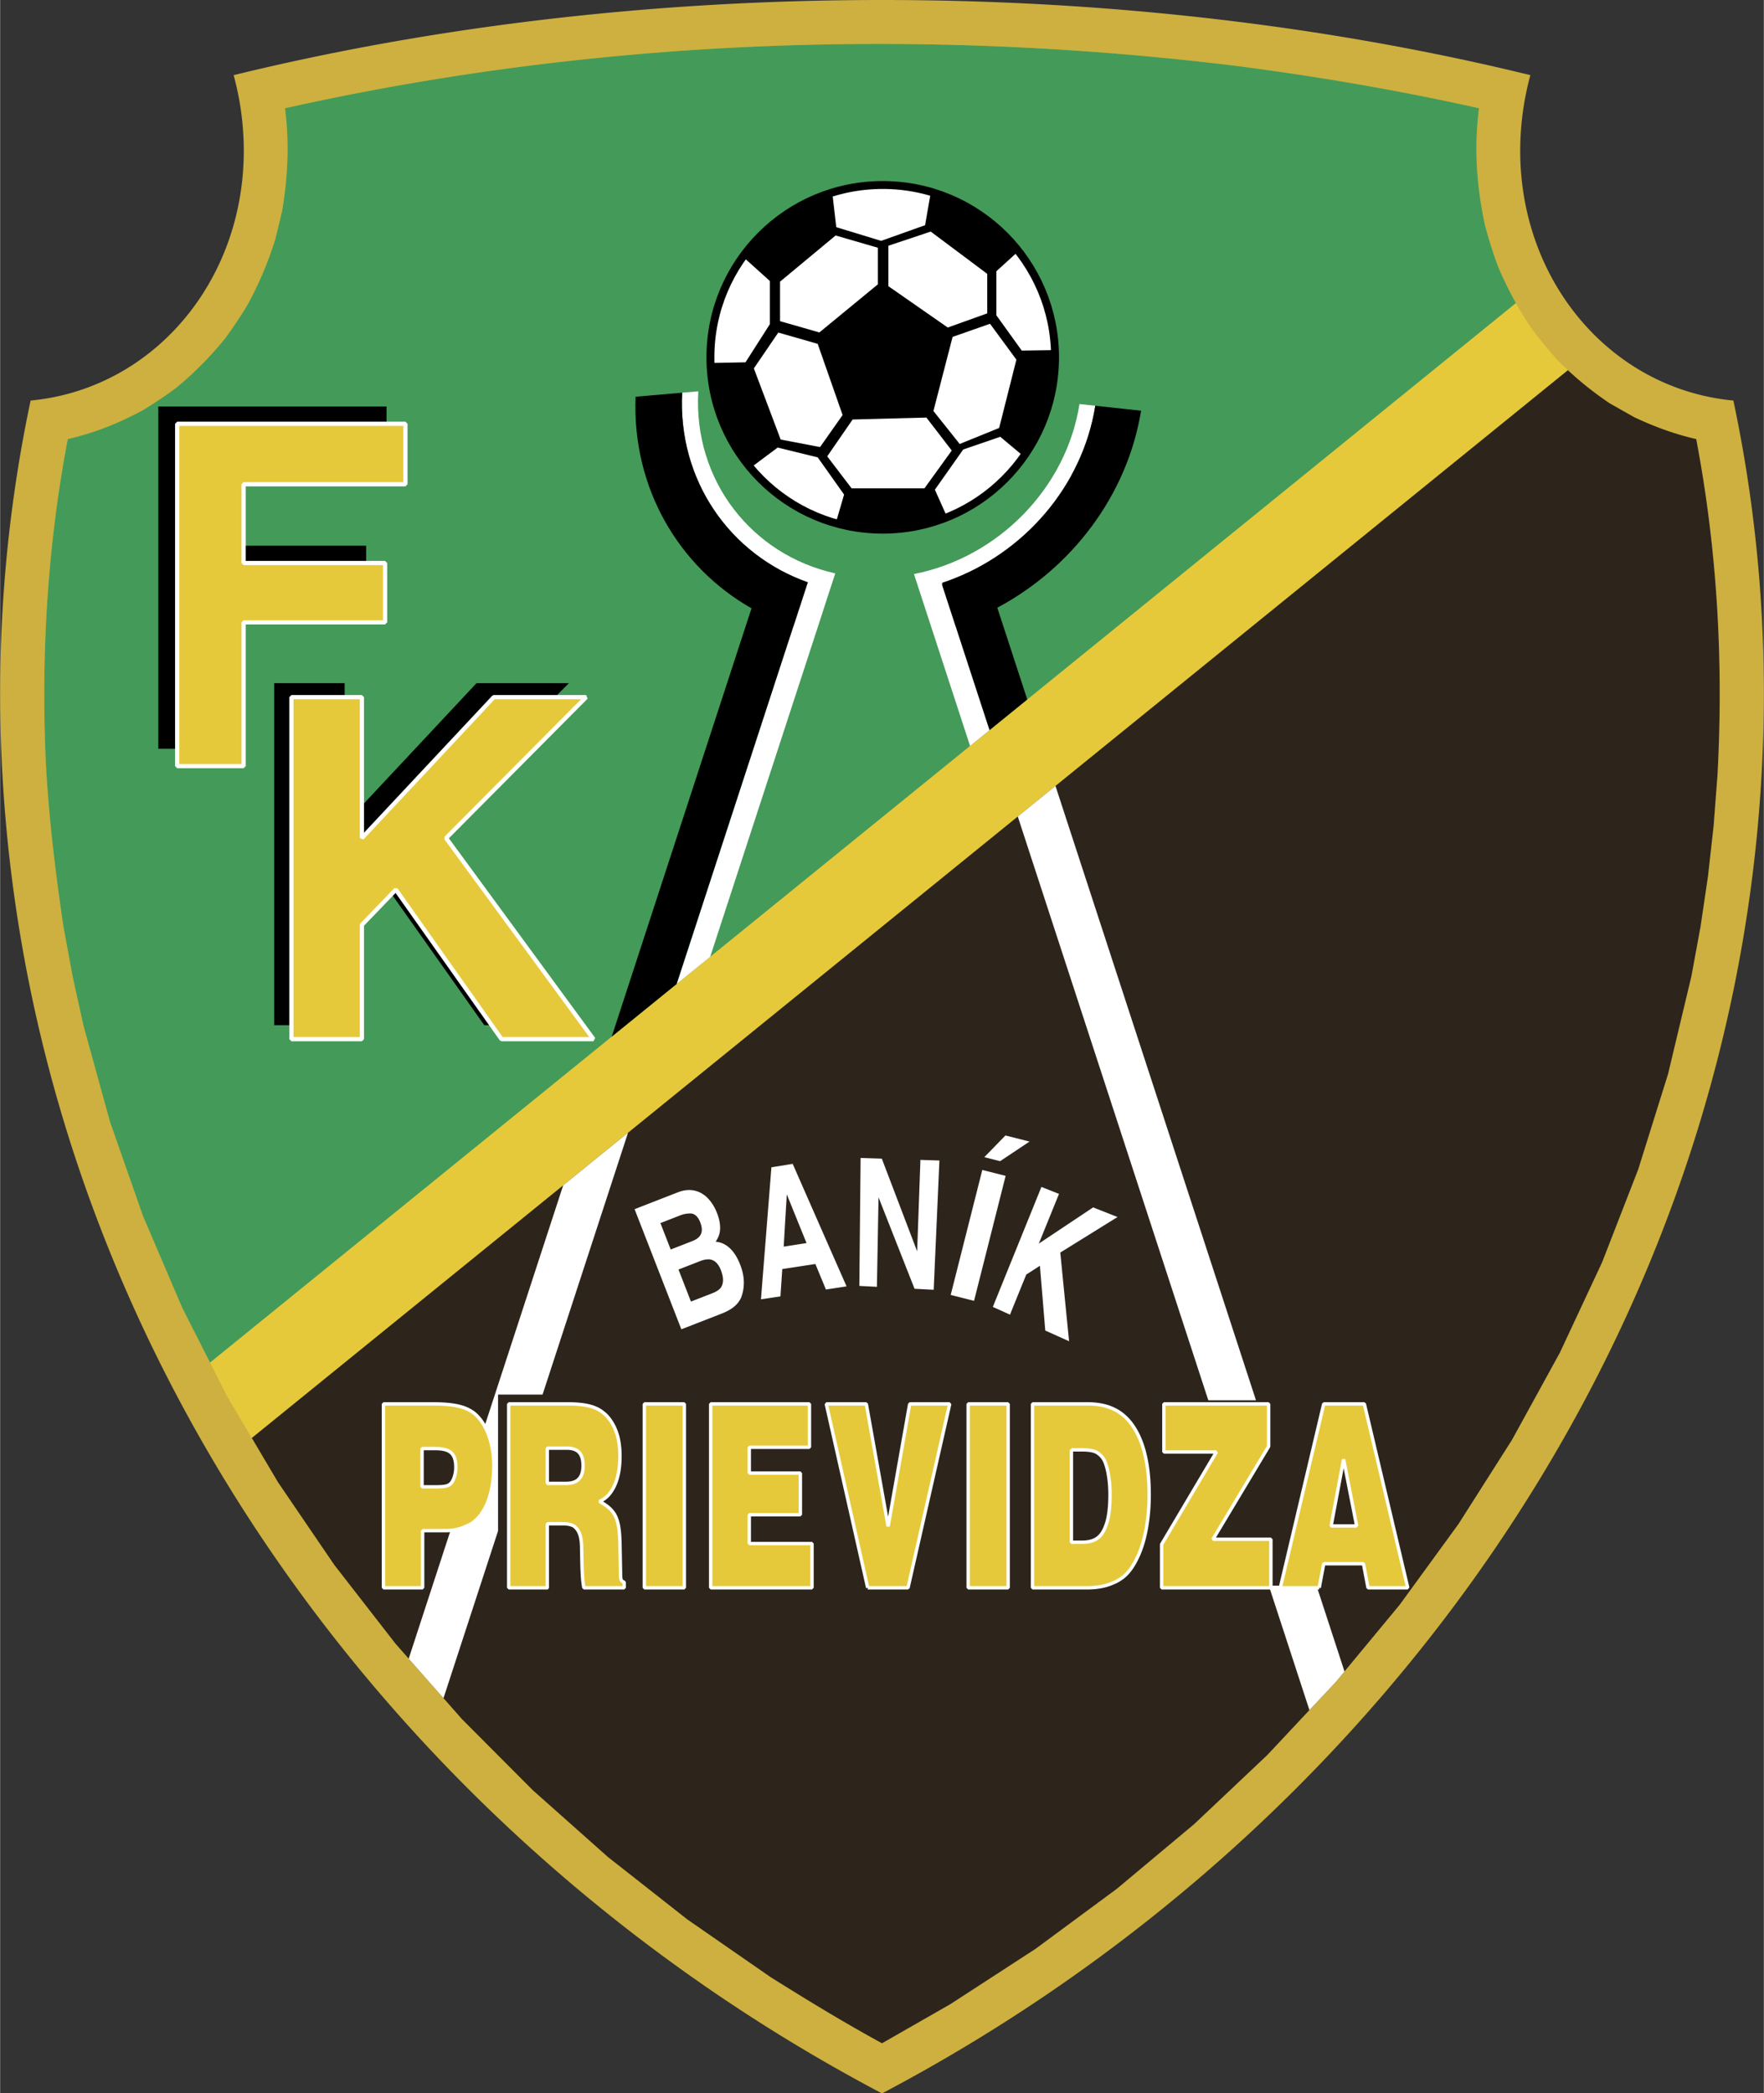 <svg xmlns="http://www.w3.org/2000/svg" width="2107" height="2500" viewBox="0 0 178.379 211.684"><rect x="0" y="0" width="178.379" height="211.684" fill="#333333" stroke="none"/><path d="M89.149 211.684C39.21 185.363 3.542 135.545.247 78.627-.514 65.474.499 52.7 3.083 40.508c13.158-1.25 22.702-13.443 21.448-27.775a29.223 29.223 0 0 0-.916-5.134C43.552 2.726 65.771 0 89.171 0h.038c23.399 0 45.618 2.726 65.555 7.599a29.223 29.223 0 0 0-.916 5.134c-1.254 14.333 8.291 26.526 21.448 27.775 2.585 12.192 3.598 24.965 2.836 38.119-3.294 56.918-38.963 106.736-88.902 133.057h-.081z" fill="#cdb03f"/><path d="M165.266 42.189c2.063.966 4.051 1.701 6.273 2.215 2.131 11.196 2.764 22.562 2.154 33.935l-.394 5.187-.572 5.113-.75 5.067-.924 5.018-2.359 9.88-3.019 9.652-3.655 9.401-4.265 9.128-4.85 8.83-5.411 8.509-5.945 8.164-6.453 7.795-6.936 7.401-7.393 6.984-7.823 6.542-8.228 6.077-8.605 5.587-6.923 3.962c-3.848-2.104-7.558-4.361-11.271-6.693l-8.42-5.834-8.028-6.312-7.612-6.767-7.167-7.195-6.698-7.602-6.202-7.982-5.681-8.339-5.133-8.672-4.561-8.982-3.963-9.267-3.34-9.53-2.692-9.769-1.095-4.968-.924-5.018c-.814-5.51-1.479-10.965-1.777-16.531-.5-10.987.158-21.958 2.216-32.77 2.705-.626 5.067-1.573 7.514-2.876a40.81 40.81 0 0 0 3.478-2.334 34.541 34.541 0 0 0 4.896-4.941 43.854 43.854 0 0 0 2.335-3.503 37.034 37.034 0 0 0 2.769-6.565l.682-2.834c.589-3.494.745-6.884.297-10.403 31.408-7.021 64.059-8.188 95.974-4.313 8.337 1.075 16.581 2.479 24.784 4.313-.513 4.025-.251 7.876.606 11.833a45.726 45.726 0 0 0 1.303 4.127 36.517 36.517 0 0 0 3.342 6.218 42.93 42.93 0 0 0 2.646 3.248 33.929 33.929 0 0 0 5.359 4.434l2.441 1.38z" fill="#e6c93a"/><path d="M21.227 137.794l-2.811-5.537-3.963-9.267-3.34-9.53-2.692-9.769-1.095-4.968-.924-5.018c-.814-5.51-1.479-10.965-1.777-16.531-.5-10.987.158-21.958 2.216-32.77 2.705-.626 5.067-1.573 7.514-2.876a40.81 40.81 0 0 0 3.478-2.334 34.541 34.541 0 0 0 4.896-4.941 43.854 43.854 0 0 0 2.335-3.503 37.034 37.034 0 0 0 2.769-6.565l.682-2.834c.589-3.494.745-6.884.297-10.403C60.22 3.927 92.871 2.76 124.786 6.635c8.337 1.075 16.581 2.479 24.784 4.313-.513 4.025-.251 7.876.606 11.833a45.726 45.726 0 0 0 1.303 4.127 37.158 37.158 0 0 0 1.823 3.741L21.227 137.794z" fill="#449a59"/><circle cx="89.264" cy="36.137" r="17.428" fill="#fff" stroke="#000" stroke-width=".8" stroke-miterlimit="1"/><path d="M165.266 42.189c2.063.966 4.051 1.701 6.273 2.215 2.131 11.196 2.764 22.562 2.154 33.935l-.394 5.187-.572 5.113-.75 5.067-.924 5.018-2.359 9.88-3.019 9.652-3.655 9.401-4.265 9.128-4.85 8.83-5.411 8.509-5.945 8.164-6.453 7.795-6.936 7.401-7.393 6.984-7.823 6.542-8.228 6.077-8.605 5.587-6.923 3.962c-3.848-2.104-7.558-4.361-11.271-6.693l-8.42-5.834-8.028-6.312-7.612-6.767-7.167-7.195-6.698-7.602-6.202-7.982-5.681-8.339-2.658-4.492L158.56 37.436a33.76 33.76 0 0 0 4.266 3.373l2.44 1.38z" fill="#2d251b"/><path d="M95.207 58.956a22.909 22.909 0 0 0 6.546-3.377l.019-.014a24.201 24.201 0 0 0 1.212-.959l.269-.231.05-.043.263-.234a24.393 24.393 0 0 0 .8-.758l.068-.068a12.04 12.04 0 0 0 .29-.296l.222-.233.039-.041a25 25 0 0 0 .435-.479l.063-.072c.062-.07.123-.141.183-.212l.101-.118.176-.211.101-.123.17-.212.076-.097a20.618 20.618 0 0 0 .567-.756l.113-.158a15.454 15.454 0 0 0 .245-.353c.066-.097.131-.194.195-.292.056-.086.113-.172.168-.259.036-.055.07-.111.105-.167l.127-.206.112-.185.124-.209.099-.171.158-.281.057-.104" fill="none" stroke="#fffffc" stroke-width=".13" stroke-miterlimit="1"/><path d="M100.064 73.838l-1.968 1.597-5.179-15.868h-.001l-.493-1.513c8.461-1.658 15.403-8.645 16.739-17.194l1.599.172c-1.323 8.361-7.595 15.338-15.554 17.923l4.857 14.883zm-28.25 22.918l-3.386 2.746 13.258-40.616c-7.867-2.778-13.17-10.309-12.705-19.173l1.629-.141c-.523 9.008 5.405 16.542 13.854 18.411l-1.259 3.858h.005L71.814 96.756z" fill="#fff"/><path d="M103.882 70.741l-3.812 3.093-3.446-10.557-.006.002-1.32-4.043v-.308l.088-.03.181-.061c.083-.029.168-.058.25-.088l.034-.012c7.652-2.745 13.623-9.569 14.91-17.703l4.631.499c-1.391 8.559-7.02 15.919-14.541 19.923l3.031 9.285zm-35.47 28.775l-6.559 5.321L75.992 61.52c-7.38-4.206-12.094-12.197-11.724-21.401l4.713-.406c-.465 8.865 4.838 16.396 12.705 19.174l-1.475 4.518-.011-.003-11.788 36.114z"/><path d="M135.966 169.035l-.868 1.048-2.679 2.858-4.108-12.584h4.822l2.833 8.678zm-13.773-27.423l-19.271-59.04 3.812-3.093 20.28 62.132h-4.821v.001zm-77.354 30.122l-3.519-3.993 15.625-47.87 6.559-5.321-8.645 26.482h-4.501v13.792l-5.519 16.91zM68.75 122.922l-1.971.767 1.04 2.673 2.18-.849c.806-.314 1.218-.847.808-1.9-.221-.567-.542-.862-.934-.896a2.743 2.743 0 0 0-1.123.205zm2.066 4.604l-2.209.86 1.26 3.24 2.181-.849c.418-.163.685-.36.847-.562.277-.435.298-1.002-.002-1.771-.236-.607-.588-.983-1.072-1.075-.256-.041-.617.006-1.005.157zm-2.289-6.943c1.075-.418 2.025-.275 2.834.39.473.422.859.971 1.143 1.7.284.729.371 1.395.275 1.945a2.539 2.539 0 0 1-.418.956c1.099.085 1.941.923 2.477 2.3.284.729.417 1.423.369 2.095-.022.475-.121.84-.249 1.216-.361.84-1.104 1.316-2 1.665l-4.062 1.581-4.728-12.148 4.359-1.7zM79.561 120.783l-.158 2.643-.156 2.645 1.153-.18 1.158-.18c-.335-.822-.669-1.645-1-2.464l-.997-2.464zm-2.613 10.615c.175-2.227.353-4.454.529-6.68l.527-6.67 2.152-.35c.901 2.056 1.808 4.114 2.713 6.176.909 2.068 1.822 4.14 2.736 6.216-.697.106-1.391.212-2.085.316-.357-.859-.714-1.72-1.069-2.58l-1.677.257-1.671.255-.185 2.763c-.657.101-1.314.199-1.97.297zM86.898 130.044l.062-6.282.066-6.66 2.146.07c.612 1.611 1.219 3.198 1.816 4.768.59 1.552 1.177 3.085 1.755 4.602l.163-4.528.17-4.716 1.92.062-.298 6.727-.281 6.345-1.935-.1a3307.54 3307.54 0 0 1-1.79-4.542l-1.854-4.708-.083 4.621-.08 4.433-1.777-.092zM101.694 118.914l-3.195 12.638-2.362-.597 3.196-12.638 2.361.597zm-.021-4.085l2.438.617-2.974 1.982-1.6-.405 2.136-2.194zM100.399 132.166c.814-2.01 1.629-4.026 2.448-6.045l2.466-6.089c.591.234 1.183.47 1.779.705-.34.839-.684 1.679-1.023 2.517l-1.018 2.51c.904-.601 1.812-1.208 2.725-1.816l2.769-1.845 2.467.974c-.979.607-1.952 1.213-2.919 1.812l-2.871 1.781c.146 1.481.292 2.971.44 4.461l.448 4.506c-.807-.361-1.609-.722-2.406-1.08-.093-1.098-.183-2.194-.273-3.287l-.27-3.263c-.461.298-.922.594-1.381.889l-.825 2.029c-.273.676-.548 1.349-.82 2.024-.582-.265-1.16-.524-1.736-.783z" fill="#fff"/><path d="M15.996 75.728V41.111h23.083v6.116H22.715v7.961H37.02v6H22.715v14.539h-6.719v.001z"/><path d="M17.907 77.475V42.858H40.99v6.116H24.626v7.962h14.305v6H24.626v14.54h-6.719v-.001z" fill="#e6c93a" stroke="#fff" stroke-width=".428" stroke-miterlimit="1"/><path d="M27.716 103.676V69.087h7.126V83.34l13.34-14.253h9.343L43.359 83.34l14.904 20.336h-9.299L38.275 88.554l-3.433 3.563v11.559h-7.126z"/><path d="M29.46 105.09V70.502h7.126v14.252l13.34-14.252h9.342L45.104 84.754l14.904 20.336h-9.299L40.02 89.969l-3.433 3.563v11.558H29.46z" fill="#e6c93a" stroke="#fff" stroke-width=".428" stroke-miterlimit="1"/><path d="M42.73 160.572h-3.962v-18.598h5.024c2.326 0 3.331.348 4.105.912.775.608 1.464 1.739 1.78 3.129.172.652.258 1.434.258 2.26 0 1.955-.459 3.563-1.034 4.476a3.917 3.917 0 0 1-.861 1.042c-.201.218-.517.391-.947.565-.631.304-1.35.435-2.067.435H42.73v5.779zm1.234-14.079h-1.292v3.867h1.435c1.148 0 1.464-.13 1.751-.782a3.04 3.04 0 0 0 .229-1.173c.002-1.478-.63-1.912-2.123-1.912zm11.374 14.079h-3.904v-18.598h6c1.693 0 2.784.26 3.531.869.747.565 1.263 1.521 1.521 2.521.115.521.201 1.129.201 1.868 0 1.869-.431 3.085-1.12 3.911a2.693 2.693 0 0 1-.947.695c1.579.869 2.009 1.651 2.067 4.258l.058 2.955c0 .435.029.695.086.738.058.13.144.174.287.218v.565h-4.077c-.115-.522-.172-1.347-.201-2.564l-.029-1.391c0-1.26-.258-1.868-.746-2.26-.259-.174-.66-.261-1.177-.261h-1.55v6.476zm0-14.123v3.563h1.924c1.234 0 1.694-.695 1.694-1.782 0-1.129-.431-1.781-1.637-1.781h-1.981zm13.861 14.123h-4.048v-18.598h4.048v18.598zm12.912 0H71.862v-18.598h9.991v4.389h-6.086v2.607h5.167v4.215h-5.167v2.911h6.344v4.476zm5.633 0l-4.191-18.598H87.6l2.21 12.384 2.182-12.384h4.048l-4.22 18.598h-4.076zm14.205 0h-4.047v-18.598h4.047v18.598zm7.974 0h-5.512v-18.598h5.598c2.526 0 4.363 1.086 5.426 3.954.517 1.434.775 3.172.775 5.214 0 2.781-.517 4.998-1.206 6.388-.689 1.434-1.407 2.173-2.699 2.65-.659.261-1.463.392-2.382.392zm-1.579-13.949v9.343h1.034c1.493 0 2.153-.608 2.584-2.086.201-.738.287-1.651.287-2.737 0-1.347-.201-2.607-.545-3.389a1.982 1.982 0 0 0-.661-.782c-.344-.261-.89-.348-1.636-.348h-1.063v-.001zm20.177 13.949h-11.053v-4.389l5.541-9.342h-5.311v-4.867h10.593v4.302l-5.627 9.386h5.857v4.91zm4.885 0h-3.933l4.392-18.598h4.106l4.392 18.598h-4.019l-.459-2.434h-4.02l-.459 2.434zm3.79-6.258l-1.321-6.735-1.263 6.735h2.584z" fill="#e6c93a" stroke="#fff" stroke-width=".342" stroke-miterlimit="1"/><path d="M94.149 19.302a17.614 17.614 0 0 1 8.919 6.027l-2.31 2.1v4.458l2.566 3.567 3.48-.052a17.43 17.43 0 0 1-3.188 10.831l-2.464-2.061-3.751 1.288-2.863 4.062 1.293 2.891a17.394 17.394 0 0 1-6.545 1.271c-1.666 0-3.279-.234-4.808-.672l.877-2.995-2.666-3.765-4.048-.991-2.818 2.103a17.447 17.447 0 0 1-4.065-10.653l3.625-.069 2.468-3.863V28.42l-2.787-2.51a17.626 17.626 0 0 1 9.084-6.525l.416 3.587 4.542 1.386 4.443-1.584.6-3.472z"/><path fill="#fff" stroke="#000" stroke-width=".272" stroke-miterlimit="1" d="M82.789 34.661l2.567 7.331-2.369 3.368-4.147-.792-2.764-7.331 2.567-3.765 4.146 1.189zM93.749 42.092l2.665 3.467-2.863 3.963h-7.504l-2.567-3.369 2.666-3.863 7.603-.198zM96.216 33.967l3.95-1.387 2.764 3.765-1.777 7.034-4.147 1.685-2.764-3.468 1.974-7.629zM88.911 24.952v3.863l-6.023 4.955-4.146-1.19v-4.161l5.725-4.755 4.444 1.288zM89.7 29.014l6.121 4.26 4.147-1.486v-4.162l-5.825-4.358-4.443 1.486v4.26z"/></svg>
